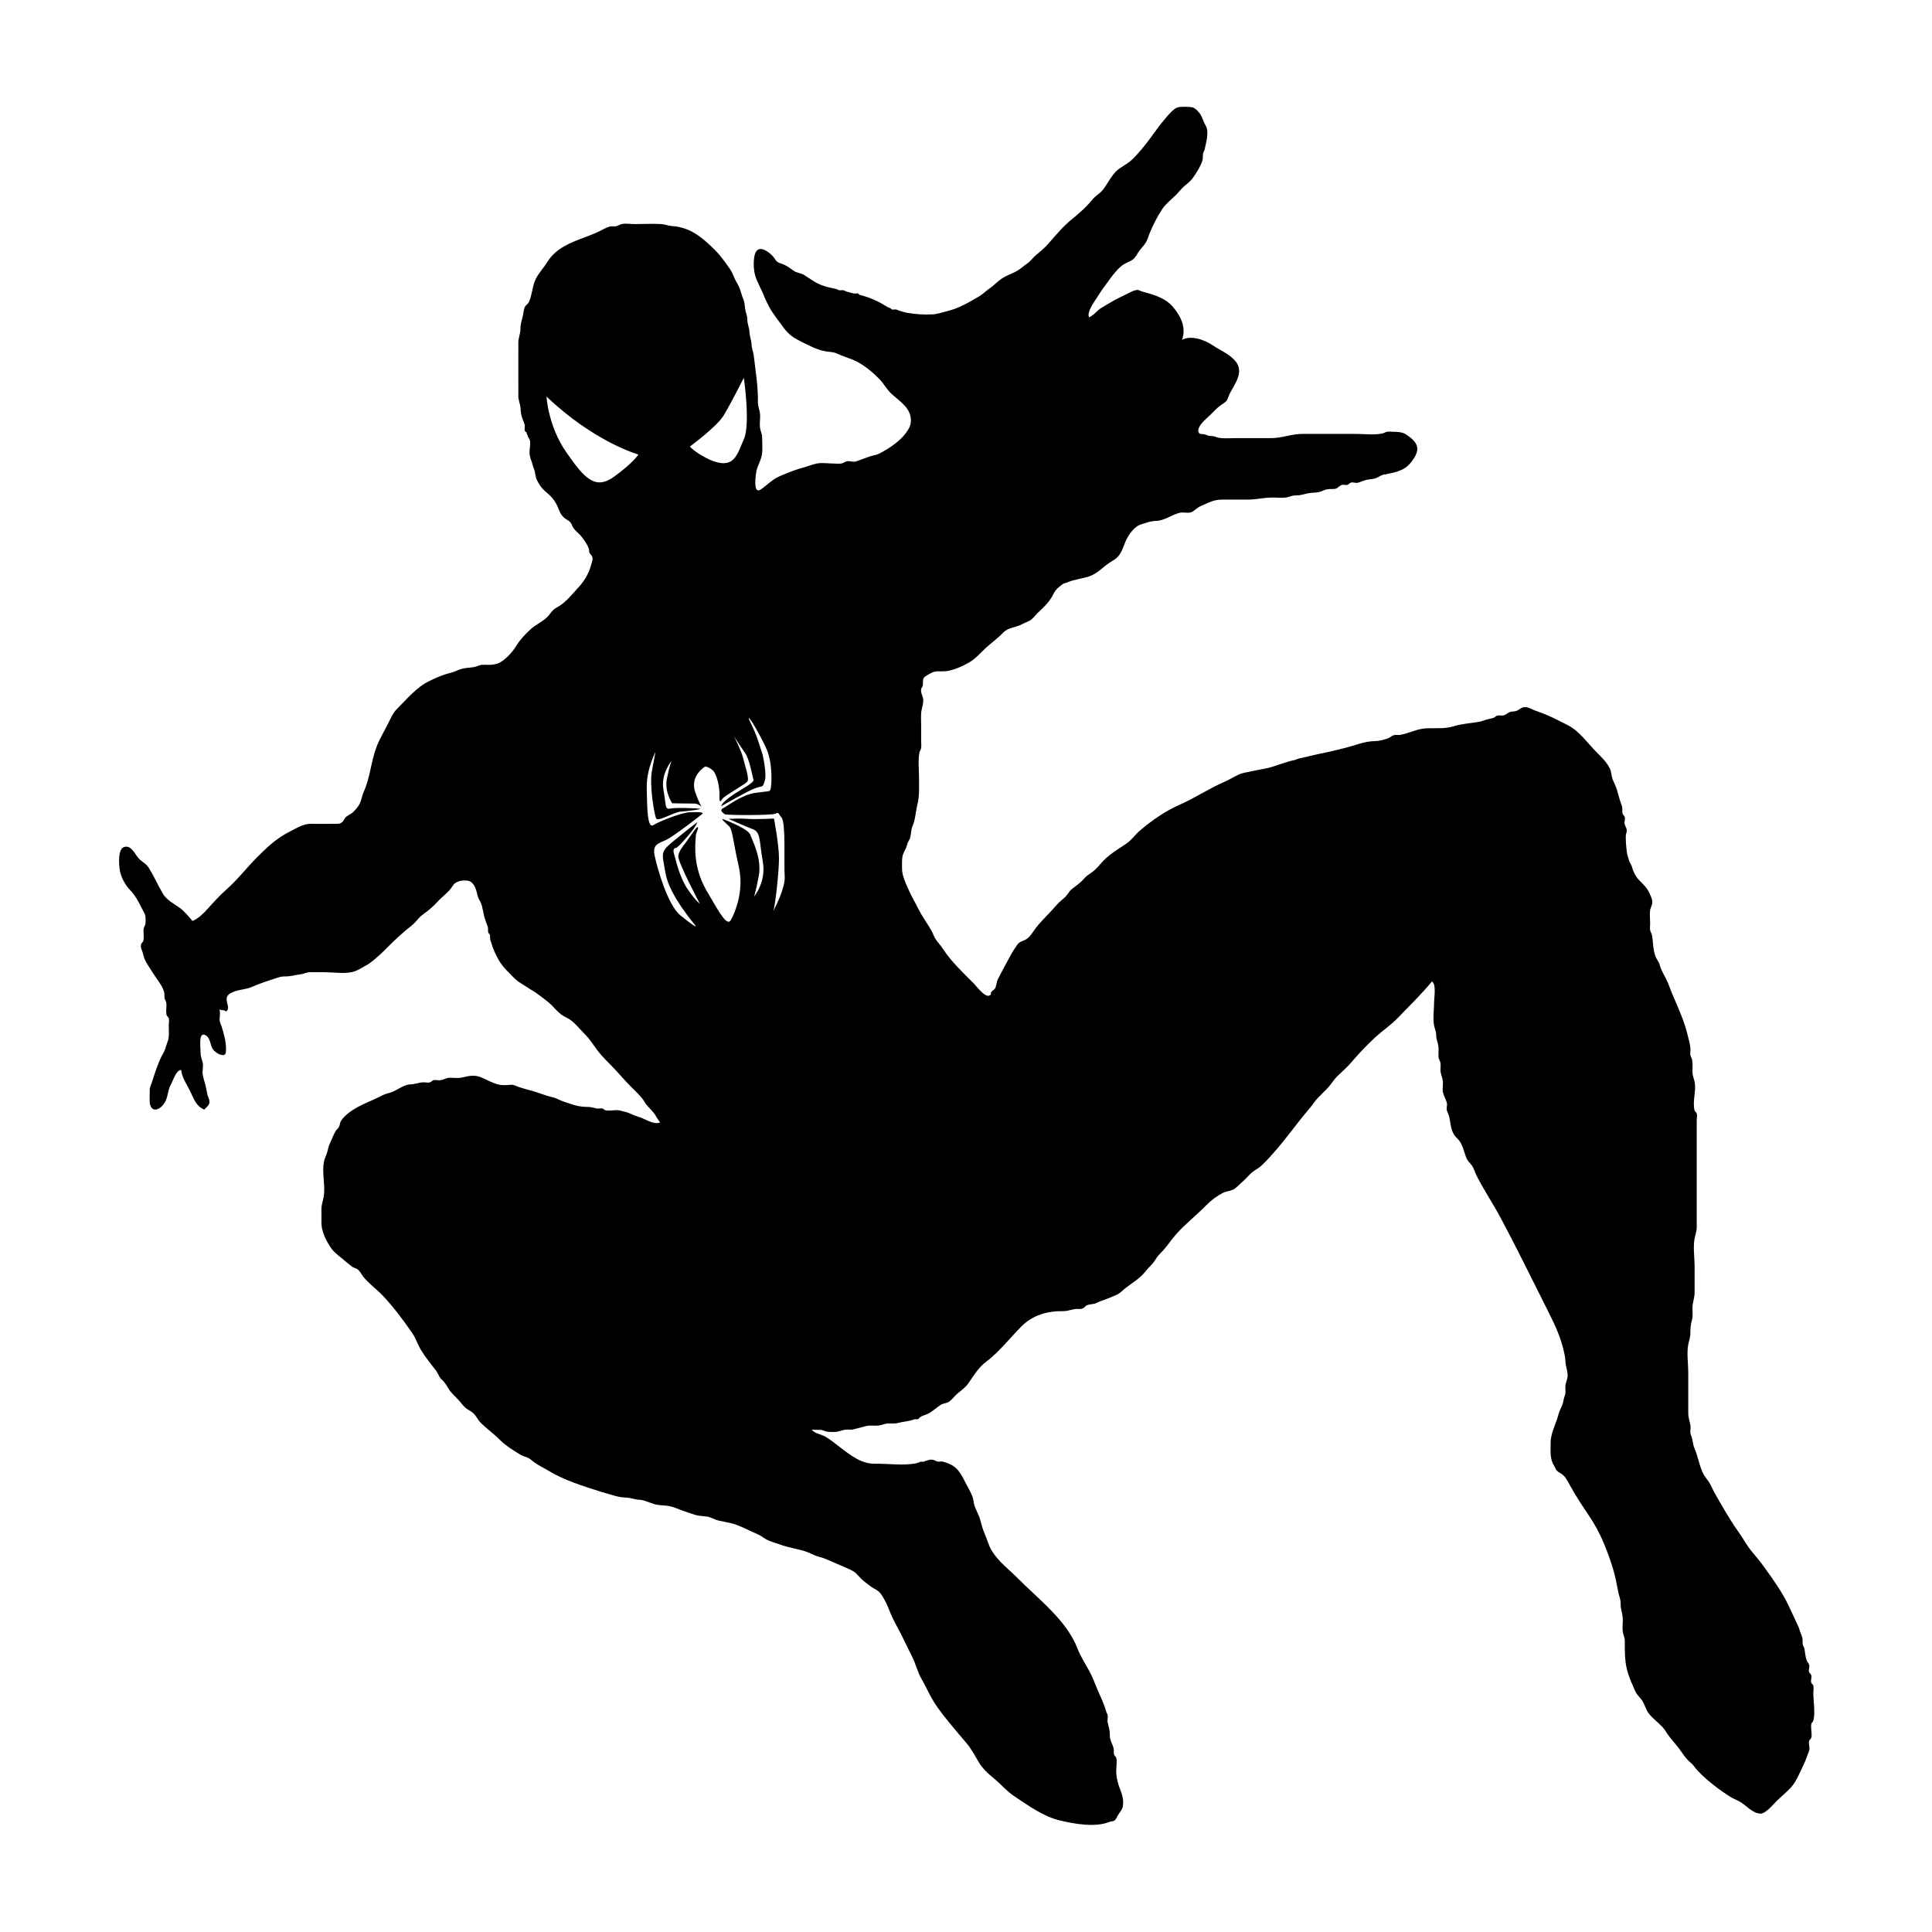 <?xml version="1.0" encoding="UTF-8"?>
<!-- Uploaded to: ICON Repo, www.svgrepo.com, Generator: ICON Repo Mixer Tools -->
<svg fill="#000000" width="800px" height="800px" version="1.1" viewBox="144 144 512 512" xmlns="http://www.w3.org/2000/svg">
 <path d="m624.58 599.89c0.523-2.148-0.047-5.106-0.027-7.328 0-0.504 0.133-1.242 0.027-1.723-0.117-0.504-0.5-0.547-0.617-1.066-0.117-0.539 0.191-1.188 0.059-1.73-0.117-0.512-0.5-0.562-0.629-1.062-0.117-0.562 0.188-1.203 0.07-1.746-0.109-0.449-0.434-0.66-0.613-1.086-0.441-1.004-0.441-2.144-0.668-3.246-0.078-0.383-0.379-0.688-0.457-1.242-0.059-0.617 0.043-1.082-0.109-1.699-0.113-0.484-0.402-1.066-0.574-1.57-0.055-0.133-0.348-1.152-0.414-1.258-0.91-1.855-1.762-3.848-2.68-5.734-1.684-3.5-4.047-6.832-6.316-9.961-1-1.398-2.078-2.734-3.231-4.082-1.328-1.547-2.422-3.594-3.664-5.356-2.414-3.414-4.559-7.18-6.586-10.789-0.402-0.734-0.695-1.535-1.141-2.254-0.449-0.762-1.07-1.391-1.531-2.223-1.125-2.117-1.469-4.727-2.371-6.769-0.449-1.012-0.418-1.699-0.699-2.805-0.168-0.66-0.418-0.949-0.457-1.676-0.02-0.539 0.133-1.152 0.043-1.684-0.215-1.242-0.59-2.039-0.59-3.363 0.016-1.316 0-2.625 0-3.938v-6.742c0-2.293-0.426-5.051-0.027-7.297 0.23-1.242 0.609-2.039 0.594-3.367-0.02-1.301 0.113-2.172 0.441-3.371 0.289-1.098 0.047-2.238 0.113-3.371 0.062-1.383 0.586-2.473 0.566-3.926-0.02-2.25 0-4.492 0-6.75 0-2.293-0.43-5.043-0.035-7.285 0.215-1.25 0.613-2.047 0.594-3.379-0.02-1.117 0-2.238 0-3.367v-7.301-14.039c0-1.121-0.02-2.238 0-3.367 0-0.496 0.141-1.242 0.035-1.719-0.117-0.512-0.508-0.559-0.633-1.059-0.551-2.293 0.477-5.016 0.062-7.336-0.18-1.051-0.613-1.676-0.594-2.805 0.02-1.086 0.098-2.215-0.113-3.25-0.078-0.375-0.379-0.695-0.457-1.23-0.059-0.551 0.059-1.148 0.031-1.695-0.078-1.113-0.449-2.285-0.699-3.371-0.879-3.734-2.418-7.094-3.949-10.672-0.719-1.641-1.117-3.102-1.934-4.621-0.488-0.875-0.93-1.781-1.309-2.672-0.168-0.398-0.207-0.852-0.398-1.254-0.246-0.531-0.621-1.016-0.867-1.566-0.867-1.992-0.641-3.949-1.078-6.055-0.098-0.379-0.402-0.699-0.461-1.23-0.074-0.531 0.02-1.16 0.02-1.695 0-1.094-0.152-2.312-0.02-3.383 0.117-0.887 0.594-1.332 0.594-2.234 0.016-0.883-0.594-2.019-0.984-2.84-0.77-1.547-2.113-2.363-3.125-3.746-0.391-0.531-0.723-1.211-0.988-1.812-0.152-0.367-0.246-0.906-0.414-1.277-0.129-0.328-0.473-0.844-0.566-1.117-0.289-0.875-0.59-1.777-0.695-2.672-0.16-1.215-0.293-2.902-0.258-4.109 0.02-0.578 0.34-1.02 0.246-1.652-0.09-0.527-0.445-0.992-0.566-1.52-0.133-0.551 0.188-1.191 0.07-1.742-0.133-0.508-0.523-0.559-0.621-1.066-0.137-0.555 0.035-1.125-0.109-1.715-0.117-0.516-0.406-1.152-0.559-1.684-0.379-1.172-0.609-2.285-0.988-3.371-0.27-0.77-0.746-1.609-1.004-2.371-0.293-0.867-0.293-1.914-0.672-2.699-0.84-1.699-2.16-2.981-3.516-4.336-2.621-2.625-4.602-5.691-7.879-7.301-1.625-0.797-3.223-1.664-4.883-2.387-1.059-0.469-2.156-0.898-3.269-1.266-0.91-0.289-1.902-1.008-2.938-1.008-1.051-0.004-1.488 0.734-2.371 1.02-0.531 0.176-1 0.078-1.566 0.238-0.594 0.176-1.082 0.723-1.668 0.902-0.617 0.18-1.141-0.051-1.727 0.078-0.48 0.113-0.578 0.457-1.062 0.609-0.445 0.137-1.246 0.309-1.699 0.426-0.582 0.137-1.383 0.473-1.832 0.555-2.309 0.449-4.734 0.531-7.031 1.246-2.481 0.766-4.848 0.406-7.418 0.555-2.32 0.125-4.492 1.352-6.754 1.723-0.605 0.102-1.066-0.098-1.68 0.086-0.609 0.18-1.086 0.723-1.691 0.898-1.148 0.336-2.16 0.664-3.367 0.668-2.625 0.023-5.344 1.188-7.856 1.809-2.312 0.574-4.391 1.09-6.766 1.562-1.848 0.379-3.562 0.867-5.477 1.25-0.27 0.055-0.855 0.355-1.238 0.434-0.641 0.129-1.051 0.219-1.684 0.422-1.332 0.426-2.648 0.816-3.957 1.277-1.762 0.621-3.723 0.762-5.598 1.227-1.105 0.27-2.332 0.379-3.375 0.852-1.336 0.602-2.582 1.414-3.922 1.992-4.019 1.73-7.836 4.305-11.77 6.023-3.875 1.703-7.344 4.121-10.59 6.887-1.219 1.043-2.144 2.449-3.473 3.363-1.965 1.348-4.391 2.766-6.062 4.481-1.027 1.051-1.836 2.227-3.082 3.129-0.883 0.645-1.504 0.938-2.207 1.773-1.02 1.215-2.082 1.824-3.258 2.789-0.645 0.539-1.07 1.434-1.684 2.039-0.719 0.699-1.488 1.195-2.133 1.957-1.781 2.106-3.898 4.019-5.613 6.191-0.75 0.945-1.41 2.25-2.418 2.941-0.961 0.664-1.887 0.574-2.609 1.648-0.582 0.867-1.191 1.75-1.684 2.672-1.121 2.106-2.332 4.273-3.367 6.324-0.414 0.805-0.402 1.859-0.812 2.566-0.18 0.301-0.66 0.508-0.887 0.793-0.445 0.523 0.148 0.773-0.656 1.055-1.219 0.422-3.32-2.496-4.109-3.281-2.832-2.84-5.992-5.812-8.141-9.152-0.59-0.922-1.414-1.715-1.992-2.664-0.426-0.695-0.668-1.52-1.082-2.234-1.125-1.91-2.41-3.648-3.394-5.609-0.859-1.727-1.883-3.434-2.66-5.227-0.746-1.695-1.719-3.672-1.691-5.578 0.016-1.098-0.082-2.199 0.133-3.246 0.137-0.715 0.695-1.625 1.012-2.359 0.141-0.344 0.242-0.906 0.406-1.277 0.125-0.289 0.504-0.875 0.574-1.113 0.316-1.105 0.219-2.246 0.672-3.25 0.781-1.805 0.77-3.672 1.266-5.606 0.594-2.348 0.434-4.812 0.434-7.301 0-2.121-0.312-4.57 0.133-6.613 0.074-0.379 0.375-0.699 0.449-1.23 0.07-0.531-0.016-1.164-0.016-1.703-0.008-1.309 0-2.613 0-3.93 0-1.113-0.07-2.258-0.008-3.367 0.062-1.188 0.516-2.141 0.562-3.363 0.047-1.211-0.586-1.719-0.586-2.812 0-0.715 0.367-0.762 0.469-1.246 0.117-0.586-0.09-1.496 0.242-2.008 0.352-0.551 1.539-1.105 2.098-1.391 1.152-0.582 2.156-0.324 3.398-0.395 2.168-0.125 4.777-1.328 6.609-2.387 1.625-0.953 2.848-2.383 4.203-3.664 1.559-1.453 3.293-2.672 4.777-4.203 1.383-1.461 3.32-1.281 5.055-2.262 0.648-0.367 1.645-0.66 2.234-1.09 0.738-0.531 1.297-1.379 1.965-1.988 1.375-1.27 2.731-2.582 3.668-4.203 0.445-0.773 0.684-1.453 1.371-2.113 0.371-0.355 0.746-0.664 1.16-0.98 0.688-0.539 0.805-0.371 1.535-0.684 1.773-0.754 3.934-0.977 5.731-1.566 2.246-0.742 3.551-2.398 5.469-3.656 1.109-0.711 1.93-1.07 2.688-2.227 0.668-1.004 0.957-2.039 1.406-3.117 0.637-1.508 1.684-3.18 3.086-4.215 0.789-0.582 1.531-0.668 2.398-0.961 0.938-0.328 1.73-0.504 2.797-0.551 2.277-0.102 4.047-1.613 6.176-2.141 0.977-0.234 2.398 0.238 3.262-0.234 0.871-0.477 1.398-1.148 2.394-1.574 1.961-0.832 3.34-1.703 5.582-1.684 2.25 0.02 4.484 0 6.738 0 2.461 0 4.277-0.559 6.738-0.559 1.098 0 2.312 0.156 3.391 0.008 1.07-0.141 1.613-0.59 2.789-0.574 1.336 0.023 2.125-0.379 3.375-0.59 1.215-0.203 2.277-0.031 3.379-0.516 1.043-0.457 1.543-0.602 2.789-0.578 1.504 0.02 1.273-0.414 2.363-1.012 0.539-0.293 1.051 0.055 1.602-0.078 0.512-0.117 0.555-0.5 1.066-0.621 0.551-0.129 1.188 0.191 1.734 0.055 0.48-0.105 1.188-0.426 1.656-0.586 0.957-0.344 1.828-0.301 2.832-0.531 0.754-0.168 1.637-0.898 2.344-1.031 1.965-0.375 4.254-0.723 5.93-1.938 1.227-0.906 2.691-2.883 2.973-4.363 0.352-2.094-1.516-3.375-2.965-4.375-0.848-0.59-2.258-0.691-3.25-0.684-0.551 0.004-1.176-0.086-1.699-0.016-0.535 0.078-0.855 0.375-1.242 0.449-2.215 0.477-4.879 0.129-7.172 0.129-4.684 0-9.352 0.016-14.043 0-2.941-0.016-5.422 1.141-8.422 1.117-3.18-0.016-6.367 0-9.539 0-1.434 0-2.992 0.176-4.375-0.117-0.609-0.129-0.961-0.457-1.812-0.434-0.859 0.023-1.168-0.289-1.801-0.441-0.742-0.18-1.324 0.137-1.621-0.645-0.25-0.68 0.367-1.68 0.766-2.176 0.715-0.898 1.699-1.68 2.523-2.496 0.773-0.77 1.512-1.559 2.359-2.234 0.629-0.488 1.457-0.844 1.883-1.52 0.34-0.555 0.523-1.301 0.805-1.84 1.242-2.418 3.656-5.438 1.691-8.184-1.488-2.082-4.144-3.082-6.191-4.469-1.98-1.363-5.719-2.863-8.207-1.48 1.168-3.191-0.273-6.266-2.418-8.758-2.102-2.461-5.344-3.293-8.176-4.07-0.781-0.211-0.797-0.578-1.816-0.312-0.789 0.207-1.551 0.641-2.25 1-1.113 0.562-2.277 1.07-3.367 1.691-1.164 0.656-2.394 1.414-3.527 2.082-0.789 0.473-2.266 2.262-3.113 2.348-0.566-1.508 1.523-4.191 2.289-5.438 0.988-1.609 2.172-3.156 3.231-4.617 0.945-1.301 2.148-2.832 3.504-3.812 0.727-0.531 1.777-0.793 2.57-1.383 0.906-0.699 1.246-1.691 1.938-2.566 0.602-0.773 1.215-1.324 1.699-2.227 0.422-0.816 0.613-1.598 0.934-2.387 0.922-2.152 1.93-4.188 3.25-6.191 0.965-1.434 2.418-2.551 3.656-3.766 0.746-0.746 1.344-1.566 2.125-2.273 0.668-0.609 1.523-1.168 2.098-1.91 0.992-1.301 2.422-3.547 2.809-5.066 0.148-0.574 0.055-1.008 0.113-1.574 0.07-0.551 0.375-0.859 0.453-1.23 0.25-1.211 0.629-2.582 0.699-3.812 0.078-1.141-0.02-1.883-0.582-2.809-0.477-0.801-0.75-1.957-1.246-2.699-0.445-0.664-1.375-1.668-2.098-1.84-0.832-0.188-3.188-0.223-3.973 0.016-1.125 0.348-2.707 2.328-3.488 3.246-1.375 1.617-2.629 3.453-3.914 5.172-1.332 1.789-2.766 3.559-4.348 5.144-1.062 1.078-2.285 1.734-3.516 2.555-1.426 0.945-2.223 2.312-3.141 3.711-0.559 0.859-1.07 1.781-1.812 2.512-0.668 0.672-1.539 1.141-2.152 1.887-1.703 2.094-3.547 3.715-5.625 5.414-2.383 1.938-4.231 4.191-6.234 6.488-0.934 1.059-2.289 2.199-3.352 3.086-0.77 0.656-1.352 1.543-2.184 2.113-1.172 0.805-2.102 1.734-3.426 2.356-1.145 0.531-2.328 0.973-3.406 1.695-1.152 0.766-2.144 1.887-3.297 2.664-0.859 0.582-1.676 1.434-2.652 2.012-2.758 1.625-5.379 3.191-8.496 3.938-1.184 0.293-2.594 0.781-3.824 0.852-2.34 0.129-4.664-0.055-6.805-0.414-0.562-0.098-1.141-0.336-1.703-0.449-0.516-0.105-0.77-0.34-1.246-0.449-0.293 0.016-0.59 0.027-0.898 0.047-0.219-0.031-0.379-0.148-0.488-0.344-0.695-0.223-1.109-0.473-1.699-0.852-2.012-1.277-4.434-2.188-6.629-2.754-0.098-0.207-0.258-0.324-0.488-0.352-0.289 0.016-0.578 0.031-0.867 0.047-0.578-0.098-1.141-0.336-1.719-0.449-0.516-0.105-0.762-0.336-1.242-0.449-0.297 0.008-0.586 0.02-0.883 0.031-0.402-0.043-0.645-0.285-0.934-0.344-1.992-0.406-4.199-0.887-5.977-2.098-0.773-0.531-1.574-0.961-2.312-1.496-0.957-0.691-2.102-0.59-2.996-1.27-0.773-0.578-1.461-1.059-2.328-1.496-1.016-0.516-1.809-0.391-2.461-1.391-0.613-0.965-1.328-1.668-2.356-2.301-3.035-1.84-3.398 1.324-3.398 3.531 0.016 2.344 0.562 3.762 1.547 5.754 0.906 1.805 1.543 3.688 2.523 5.492 0.98 1.797 2.18 3.203 3.383 4.91 1.465 2.09 2.559 3.027 4.894 4.199 2.062 1.035 4.445 2.328 6.742 2.699 1.004 0.16 1.914 0.129 2.82 0.516 1.051 0.445 2.094 0.898 3.234 1.277 3.156 1.031 5.82 3.188 8.129 5.523 1.172 1.191 1.914 2.688 3.164 3.871 1.277 1.176 2.727 2.203 3.859 3.527 1.293 1.52 1.832 3.781 0.855 5.621-1.598 2.996-4.93 5.227-7.863 6.746-0.609 0.312-1.004 0.355-1.719 0.535-0.855 0.207-2.039 0.684-2.941 0.992-0.461 0.168-1.164 0.477-1.648 0.59-0.723 0.18-1.59-0.234-2.305-0.059-0.684 0.168-0.867 0.5-1.645 0.609-0.531 0.07-1.152-0.016-1.695-0.016-1.41-0.008-3.117-0.273-4.496-0.031-1.176 0.207-2.473 0.766-3.496 1.027-2.129 0.555-4.231 1.406-6.191 2.234-1.141 0.484-1.816 0.934-2.777 1.68-0.781 0.609-1.727 1.434-2.551 1.98-2.144 1.414-1.277-4.281-1.051-5.172 0.289-1.145 0.906-2.184 1.219-3.324 0.484-1.734 0.215-3.367 0.242-5.133 0.02-1.188-0.43-1.719-0.578-2.797-0.137-1.094 0.09-2.273 0.027-3.383-0.059-1.211-0.594-2.117-0.578-3.371 0.059-4.137-0.621-8.258-1.109-12.371-0.125-1.066-0.508-1.637-0.562-2.793-0.047-1.188-0.5-2.144-0.562-3.371-0.047-1.199-0.566-2.121-0.574-3.367-0.004-1.176-0.434-1.719-0.574-2.793-0.16-1.223-0.098-1.734-0.574-2.805-0.355-0.844-0.555-1.887-0.953-2.832-0.43-1.02-1.02-1.789-1.414-2.789-0.457-1.145-0.824-1.828-1.551-2.82-1.082-1.516-2.195-3.051-3.508-4.359-2.25-2.231-4.875-4.629-7.856-5.629-0.945-0.32-2.238-0.664-3.242-0.699-1.219-0.055-2.176-0.504-3.371-0.562-2.227-0.117-4.508 0.016-6.738 0.016-1.059 0-2.344-0.211-3.371-0.031-0.621 0.105-1.062 0.516-1.691 0.613-0.594 0.102-1.062-0.09-1.684 0.086-1.094 0.328-2.344 1.117-3.394 1.574-0.91 0.398-1.809 0.762-2.785 1.125-3.894 1.453-7.949 2.91-10.242 6.617-1.09 1.75-2.625 3.246-3.371 5.16-0.684 1.727-0.797 3.914-1.566 5.531-0.262 0.551-0.641 0.633-0.945 1.09-0.414 0.621-0.457 1.574-0.602 2.305-0.262 1.332-0.711 2.293-0.688 3.672 0.023 1.281-0.578 2.422-0.562 3.707 0.023 1.117 0 2.246 0 3.356v7.301c0 1.125 0.023 2.25 0 3.375-0.016 1.254 0.527 2.16 0.582 3.367 0.047 1.043 0.188 1.875 0.531 2.793 0.191 0.547 0.508 1.121 0.602 1.695-0.016 0.391-0.035 0.773-0.059 1.16 0.047 0.301 0.195 0.527 0.473 0.66-0.016-0.016 0.414 1.184 0.504 1.332 0.25 0.43 0.426 0.5 0.484 1.109 0.133 1.242-0.309 2.481-0.086 3.719 0.152 0.859 0.578 1.707 0.777 2.551 0.141 0.613 0.418 1.137 0.547 1.68 0.219 0.988 0.176 1.625 0.723 2.586 0.258 0.469 0.531 0.957 0.832 1.371 0.609 0.852 1.598 1.637 2.359 2.328 0.852 0.781 1.691 1.957 2.113 2.981 0.457 1.098 0.734 2.074 1.707 2.973 0.512 0.477 1.277 0.746 1.719 1.27 0.336 0.395 0.457 0.945 0.727 1.383 0.574 0.953 1.598 1.559 2.254 2.445 0.656 0.883 1.59 2.133 1.902 3.184 0.109 0.375 0.027 0.723 0.184 1.09 0.129 0.32 0.539 0.539 0.688 0.934 0.289 0.852-0.062 1.359-0.25 2.141-0.574 2.266-1.742 4.266-3.383 6.047-1.785 1.934-3.363 4.062-5.734 5.316-1.297 0.688-1.586 1.598-2.566 2.566-1.344 1.316-2.977 1.93-4.348 3.195-1.43 1.328-2.793 2.738-3.824 4.398-1.09 1.73-2.68 3.539-4.488 4.508-0.727 0.379-1.938 0.559-2.82 0.551-0.559-0.016-1.137-0.047-1.68-0.016-0.867 0.047-1.41 0.473-2.254 0.609-1.125 0.184-2.293 0.176-3.398 0.508-0.922 0.285-1.773 0.773-2.777 1.02-2.035 0.484-3.875 1.285-5.758 2.227-3.398 1.691-5.727 4.648-8.426 7.301-1.152 1.141-1.816 2.789-2.531 4.211-0.906 1.828-2.07 3.719-2.797 5.598-1.625 4.152-1.73 8.301-3.512 12.207-0.457 0.988-0.551 2.07-0.977 2.957-0.426 0.906-1.004 1.566-1.695 2.266-0.664 0.656-1.281 0.848-1.984 1.375-0.43 0.344-0.531 0.953-0.945 1.32-0.766 0.691-1.324 0.523-2.266 0.535-2.051 0.023-4.117 0.031-6.176 0-1.969-0.027-3.816 1.203-5.621 2.106-3.348 1.672-5.926 4.09-8.566 6.738-2.809 2.809-5.133 5.91-8.145 8.566-1.797 1.582-3.434 3.406-5.051 5.207-1.152 1.285-2.434 2.5-3.938 3.137-0.957-1.121-2.156-2.578-3.344-3.449-1.52-1.094-3.539-2.113-4.508-3.797-0.859-1.477-1.625-2.941-2.387-4.469-0.402-0.793-0.828-1.469-1.27-2.231-0.672-1.176-1.551-1.496-2.523-2.398-1.195-1.117-2.07-3.887-4.098-3.258-1.715 0.523-1.379 4.719-1.125 6.195 0.324 1.887 1.426 3.859 2.703 5.203 1.371 1.434 2.234 3.055 3.086 4.773 0.422 0.867 0.867 1.391 1.004 2.371 0.055 0.473 0.059 1.242 0 1.715-0.074 0.539-0.379 0.859-0.457 1.242-0.223 1.051 0.152 2.246-0.09 3.269-0.125 0.508-0.496 0.562-0.621 1.062-0.23 0.902 0.273 1.492 0.469 2.273 0.297 1.227 0.449 1.727 1.113 2.832 0.461 0.773 0.934 1.434 1.406 2.211 0.973 1.629 2.574 3.422 3.098 5.203 0.176 0.574 0.035 0.988 0.113 1.566 0.07 0.555 0.367 0.848 0.457 1.23 0.219 1.055-0.16 2.254 0.09 3.281 0.125 0.504 0.496 0.551 0.621 1.059 0.109 0.48-0.027 1.227-0.027 1.719-0.016 1.266 0.125 2.586-0.117 3.805-0.023 0.078-0.398 1.125-0.43 1.242-0.195 0.559-0.336 1.176-0.578 1.723-0.336 0.746-0.789 1.434-1.125 2.195-0.91 2.082-1.574 4.106-2.234 6.223-0.273 0.91-0.586 1.125-0.562 2.215 0.004 0.938-0.062 1.883-0.023 2.809 0.148 2.969 2.394 2.602 3.828 0.578 1.09-1.531 0.887-3.512 1.809-5.066 0.59-1.012 1.293-3.707 2.691-3.879 0.238 1.984 1.457 3.781 2.356 5.559 1.082 2.129 1.523 4.019 3.789 4.973 0.441-0.535 1.09-0.906 1.297-1.57 0.301-0.961-0.32-1.707-0.457-2.398-0.195-0.926-0.344-1.773-0.574-2.68-0.25-1.004-0.574-1.832-0.691-2.793-0.117-0.91 0.195-1.922 0.047-2.82-0.195-1.059-0.609-1.68-0.59-2.805 0.016-1.297-0.668-5.652 1.27-4.664 1.348 0.68 1.277 2.672 1.941 3.684 0.375 0.562 1.199 1.195 1.824 1.418 1.641 0.586 1.703-0.215 1.703-1.566-0.031-1.91-0.551-3.82-1.113-5.644-0.27-0.902-0.59-1.121-0.578-2.223 0.02-0.691 0.23-1.859-0.098-2.555-0.082-0.082-0.16-0.184-0.219-0.324 0.062 0.141 0.137 0.246 0.219 0.324 0.508 0.48 1.316 0.055 1.785 0.633 1.656-1.055-1.219-3.426 1.125-4.812 1.762-1.051 3.824-0.906 5.625-1.672 2.023-0.859 4.094-1.598 6.191-2.246 1.051-0.328 1.52-0.609 2.785-0.578 1.363 0.023 2.602-0.391 3.938-0.547 1.09-0.133 1.613-0.59 2.797-0.578 1.125 0.02 2.246 0 3.363 0 2.312 0 5.051 0.418 7.301 0.031 0.934-0.16 2.039-0.668 2.812-1.152 0.656-0.402 1.516-0.797 2.121-1.242 1.672-1.227 3.215-2.684 4.754-4.238 1.98-2 4.012-3.898 6.238-5.633 0.699-0.562 1.27-1.16 1.855-1.859 0.852-1.012 1.863-1.586 2.875-2.406 1.02-0.828 1.934-1.816 2.844-2.754 0.988-0.988 2.141-1.832 2.981-2.949 0.613-0.816 0.719-1.27 1.719-1.734 0.762-0.355 1.719-0.43 2.648-0.32 1.613 0.195 2.227 1.973 2.555 3.418 0.195 0.844 0.395 1.379 0.84 2.121 0.457 0.77 0.531 1.672 0.762 2.551 0.215 0.832 0.195 1.352 0.535 2.121 0.059 0.129 0.262 0.797 0.301 0.953 0.117 0.379 0.352 0.812 0.441 1.176 0.098 0.449-0.031 0.883 0.07 1.301 0.086 0.383 0.379 0.418 0.477 0.805 0.082 0.375 0 0.824 0.07 1.203 0.059 0.301 0.328 0.879 0.426 1.273 0.293 1.188 1.082 2.75 1.719 3.934 0.746 1.398 1.852 2.582 2.973 3.715 0.922 0.93 1.754 1.887 2.883 2.547 0.59 0.352 1.098 0.715 1.676 1.062 0.348 0.215 0.656 0.414 0.988 0.641 0.32 0.23 0.762 0.402 1.055 0.621 1.254 0.922 2.523 1.809 3.715 2.805 1.211 1.012 2.168 2.328 3.418 3.262 0.82 0.617 1.832 0.93 2.648 1.582 1.305 1.039 2.418 2.453 3.606 3.641 1.293 1.273 2.203 2.793 3.297 4.25 1.449 1.895 3.195 3.477 4.797 5.199 1.41 1.539 2.781 3.125 4.266 4.602 1.145 1.148 2.578 2.406 3.398 3.816 0.609 1.043 1.488 1.785 2.309 2.75 0.355 0.418 0.621 0.805 0.855 1.277 0.211 0.426 0.879 1.117 0.922 1.512-1.59 0.453-3.234-0.559-4.668-1.191-0.699-0.309-1.352-0.441-2.102-0.742-0.906-0.371-1.586-0.77-2.555-0.961-0.781-0.152-1.246-0.434-2.113-0.426-0.887 0.016-2.144 0.234-3.004 0.023-0.379-0.09-0.418-0.367-0.805-0.469-0.395-0.098-0.898 0.086-1.309 0.023-0.922-0.109-1.492-0.434-2.543-0.426-1.758 0.008-3.133-0.289-4.664-0.844-0.773-0.289-1.551-0.469-2.246-0.762-0.805-0.344-1.574-0.762-2.449-0.957-1.855-0.445-3.566-1.184-5.418-1.699-1.105-0.301-2.234-0.617-3.316-0.949-0.852-0.27-1.398-0.715-2.312-0.656-1.062 0.07-2.039 0.207-3.133-0.043-1.68-0.371-3.074-1.227-4.629-1.895-1.68-0.715-3.176-0.488-4.906-0.047-1.199 0.316-2.188 0.125-3.418 0.113-1.012-0.008-1.68 0.559-2.637 0.672-0.539 0.078-1.188-0.164-1.727-0.035-0.508 0.125-0.555 0.488-1.062 0.613s-1.195-0.07-1.715-0.035c-1.195 0.051-2.144 0.508-3.367 0.551-1.25 0.051-2.289 0.691-3.383 1.277-1.062 0.578-1.512 0.832-2.68 1.113-0.695 0.164-1.645 0.633-2.363 1.008-1.812 0.922-3.797 1.621-5.648 2.656-1.523 0.859-3.316 2.094-4.332 3.617-0.297 0.449-0.27 1.121-0.535 1.609-0.223 0.422-0.609 0.668-0.852 1.062-0.59 0.922-0.957 2.055-1.41 2.973-0.445 0.91-0.578 1.594-0.824 2.551-0.184 0.707-0.727 1.797-0.867 2.496-0.664 3.18 0.422 6.297-0.098 9.43-0.207 1.23-0.602 2.039-0.602 3.367 0.02 1.117 0.023 2.246 0.004 3.367-0.027 2.379 1.137 4.672 2.387 6.613 1.031 1.594 2.926 2.766 4.344 4.059 0.496 0.371 0.98 0.766 1.453 1.164 0.25 0.152 1.188 0.477 1.383 0.633 0.688 0.531 1.098 1.453 1.645 2.121 1.492 1.812 3.484 3.211 5.09 4.91 2.863 3.055 5.301 6.336 7.691 9.762 1.027 1.477 1.543 3.203 2.473 4.742 1.137 1.883 2.578 3.555 3.898 5.316 0.418 0.562 0.594 1.086 0.949 1.691 0.348 0.605 0.75 0.773 1.152 1.27 0.539 0.668 0.879 1.332 1.371 2.062 0.773 1.152 1.664 1.852 2.574 2.848 0.609 0.668 1.168 1.531 1.91 2.102 0.781 0.602 1.609 0.875 2.266 1.664 0.629 0.746 0.992 1.582 1.691 2.258 1.621 1.59 3.469 2.887 5.051 4.492 1.566 1.574 3.617 2.785 5.473 3.945 0.562 0.348 1.113 0.445 1.691 0.668 0.805 0.32 0.988 0.633 1.691 1.152 1.246 0.938 2.613 1.559 3.93 2.348 4.25 2.609 9.273 4.098 14.039 5.637 1.008 0.324 2.023 0.551 2.938 0.848 1.348 0.441 2.426 0.617 3.816 0.684 1.188 0.062 2.141 0.508 3.352 0.562 1.371 0.062 2.633 0.766 3.938 1.152 1.266 0.371 2.664 0.289 3.945 0.512 1.078 0.191 2.328 0.766 3.363 1.148 1.109 0.418 2.258 0.746 3.375 1.141 1.141 0.402 2.113 0.309 3.356 0.512 1 0.164 2.074 0.824 2.938 1.031 1.078 0.262 2.176 0.422 3.242 0.672 2.481 0.582 4.816 1.996 7.176 2.957 0.805 0.328 1.551 0.961 2.359 1.41 1.082 0.59 2.246 0.82 3.383 1.258 2.277 0.867 4.375 1.098 6.738 1.828 0.953 0.285 1.77 0.727 2.672 1.113 0.918 0.395 1.992 0.551 2.981 0.988 2.019 0.91 4.09 1.719 6.16 2.684 0.945 0.445 1.324 0.609 2.082 1.383 0.547 0.559 1.082 1.191 1.68 1.691 0.68 0.574 1.516 1.219 2.246 1.703 0.793 0.523 1.625 0.797 2.258 1.625 1.125 1.504 1.863 3.238 2.531 4.938 0.859 2.195 2.023 4.059 3.086 6.191 0.957 1.93 1.855 3.832 2.82 5.746 0.98 1.934 1.391 4.055 2.496 5.902 1.121 1.895 1.918 3.859 3.109 5.797 1.43 2.336 3.328 4.609 5.066 6.734 1.184 1.449 2.41 2.875 3.633 4.305 1.391 1.625 2.266 3.394 3.363 5.203 0.922 1.551 2.387 2.941 3.773 4.062 1.988 1.613 3.551 3.531 5.652 4.922 3.68 2.449 7.59 5.281 11.789 6.316 3.883 0.957 9.637 2.019 13.465 0.406 0.555-0.223 0.742 0.031 1.277-0.375 0.441-0.32 0.574-0.855 0.824-1.293 0.422-0.688 1.125-1.434 1.297-2.203 0.535-2.363-0.574-4.219-1.164-6.18-0.316-1.062-0.555-2.266-0.535-3.406 0.004-1.004 0.258-2.434 0.023-3.383-0.117-0.523-0.512-0.562-0.629-1.066-0.105-0.535 0.051-1.051-0.098-1.598-0.309-1.203-1.016-2.051-0.988-3.484 0.027-1.352-0.328-2.129-0.594-3.375-0.109-0.531 0.109-1.152 0.035-1.703-0.062-0.605-0.328-0.773-0.445-1.23-0.512-1.965-1.449-3.742-2.227-5.613-0.746-1.797-1.332-3.406-2.231-5.051-1.062-1.949-2.316-3.867-3.102-5.926-2.848-7.43-10.203-12.961-15.727-18.527-2.398-2.418-5.246-4.516-7.027-7.461-0.797-1.316-1.098-2.684-1.691-4.059-0.629-1.441-1.004-2.711-1.383-4.227-0.309-1.219-1.309-2.754-1.59-4.019-0.207-0.953-0.141-1.359-0.531-2.246-0.355-0.805-0.691-1.535-1.121-2.281-1.461-2.555-2.102-4.961-5.035-6.191-0.367-0.156-1.285-0.484-1.684-0.578-0.383 0.008-0.781 0.023-1.16 0.047-0.566-0.074-0.844-0.363-1.23-0.457-1.062-0.234-1.434 0.148-2.254 0.316-0.301 0.18-0.641 0.223-0.992 0.125-0.113 0.043-1.164 0.418-1.246 0.43-3.453 0.715-7.566 0.074-11.109 0.133-3.539 0.047-6.547-2.359-9.141-4.356-1.246-0.957-2.555-2.023-3.91-2.824-1.016-0.59-2.887-0.84-3.594-1.832 0.68 0.043 1.363 0.043 2.043 0.027 0.84-0.004 1.203 0.301 1.812 0.445 0.711 0.152 1.363 0.113 2.121 0.117 1.121 0.008 1.754-0.418 2.809-0.59 0.766-0.129 1.477 0.102 2.25-0.098 0.746-0.203 1.48-0.375 2.234-0.562 0.875-0.215 1.309-0.449 2.254-0.434 0.934 0.008 1.91 0.102 2.812-0.129 0.867-0.23 1.297-0.461 2.246-0.434 0.77 0.016 1.504 0.062 2.246-0.125 1.551-0.418 3.055-0.418 4.484-1.016 0.355 0.086 0.688 0.055 1.016-0.102 0.176-0.246 0.383-0.449 0.645-0.594 0.773-0.391 1.566-0.535 2.281-0.973 1.035-0.656 1.918-1.438 2.922-2.129 0.59-0.395 1.492-0.375 2.141-0.793 0.887-0.578 1.453-1.492 2.258-2.168 1.051-0.859 2.152-1.625 2.938-2.766 1.371-1.992 2.731-4.242 4.703-5.691 1.988-1.488 3.566-3.156 5.277-4.988 1.359-1.453 2.644-2.926 4.059-4.359 3.047-3.059 6.926-4.121 11.102-4.062 1.254 0.02 2.172-0.477 3.363-0.574 0.609-0.055 1.082 0.098 1.699-0.102 0.488-0.168 0.84-0.762 1.238-0.902 0.992-0.352 1.742-0.176 2.676-0.668 0.953-0.488 1.941-0.723 2.836-1.109 0.805-0.344 1.59-0.633 2.359-0.984 0.949-0.441 1.441-1.094 2.227-1.699 1.969-1.535 3.93-2.598 5.492-4.621 0.781-1 1.754-1.758 2.414-2.816 0.512-0.84 0.965-1.406 1.668-2.106 1.457-1.453 2.41-3.055 3.797-4.637 2.582-2.945 5.559-5.199 8.277-7.996 1.176-1.203 2.769-2.367 4.215-3.102 0.879-0.441 1.664-0.461 2.555-0.801 0.898-0.367 1.723-1.352 2.465-1.996 0.855-0.715 1.492-1.449 2.266-2.234 0.766-0.762 1.477-1.086 2.289-1.672 1.316-0.973 2.769-2.684 3.902-3.945 3.391-3.777 6.297-8.039 9.555-11.793 0.805-0.938 1.352-1.934 2.25-2.82 0.746-0.742 1.492-1.508 2.234-2.254 1.051-1.027 1.781-2.371 2.797-3.379 1.344-1.32 2.731-2.477 3.953-3.945 1.852-2.188 3.934-4.344 6.027-6.297 1.91-1.781 4.219-3.309 6.019-5.176 3.106-3.195 6.293-6.324 9.137-9.746 1.188 0.844 0.566 4.055 0.566 5.383 0 1.941-0.363 4.273-0.035 6.18 0.195 1.055 0.59 1.684 0.59 2.809 0.02 1.172 0.445 1.719 0.578 2.793 0.148 1.09-0.109 2.188 0.109 3.258 0.098 0.383 0.379 0.691 0.457 1.238 0.059 0.523 0 1.172-0.016 1.695-0.008 1.137 0.418 1.758 0.59 2.812 0.207 1.109-0.176 2.238 0.098 3.367 0.246 0.938 0.859 1.84 1.035 2.809 0.09 0.551-0.152 1.137-0.062 1.684 0.113 0.609 0.461 1.078 0.613 1.68 0.531 2.223 0.414 4.246 2.098 5.812 1.508 1.402 1.777 3.469 2.504 5.289 0.34 0.801 0.91 1.254 1.434 1.938 0.523 0.715 0.844 1.891 1.25 2.691 1.887 3.769 4.305 7.332 6.324 11.102 4.152 7.734 8.066 15.766 12.062 23.715 1.852 3.691 3.637 7.144 4.625 11.234 0.301 1.246 0.5 2.051 0.559 3.367 0.062 1.199 0.512 2.141 0.566 3.367 0.043 1.191-0.43 1.719-0.566 2.805-0.078 0.512 0 1.16 0 1.691 0.02 0.832-0.301 1.203-0.422 1.812-0.246 1.188-0.324 1.617-0.844 2.652-0.484 0.961-0.648 1.91-0.973 2.836-0.637 1.867-1.719 4.164-1.695 6.18 0.031 2.406-0.293 4.297 1.008 6.32 0.32 0.484 0.23 0.664 0.645 1.125 0.426 0.473 1.148 0.707 1.613 1.141 0.805 0.719 1.297 1.746 1.797 2.644 0.879 1.57 1.691 2.981 2.684 4.512 1.215 1.883 2.504 3.715 3.648 5.586 2.211 3.668 3.734 7.668 5.043 11.816 0.699 2.215 1.098 4.477 1.547 6.746 0.223 1.031 0.586 1.645 0.566 2.793-0.031 1.461 0.48 2.555 0.574 3.934 0.055 1.094-0.156 2.281-0.023 3.371 0.137 1.078 0.59 1.621 0.559 2.797-0.027 2.527-0.02 4.914 0.551 7.305 0.5 2.039 1.305 3.695 2.117 5.613 0.441 1.031 1.043 1.535 1.703 2.359 0.859 1.09 1.109 2.598 1.965 3.711 1.012 1.324 2.488 2.387 3.644 3.617 0.742 0.793 1.16 1.723 1.828 2.547 1.07 1.336 2.234 2.644 3.25 4.113 0.668 0.98 1.441 2.023 2.379 2.785 0.883 0.699 1.059 1.266 1.797 2.047 1.625 1.746 3.535 3.352 5.469 4.781 0.949 0.699 1.879 1.336 2.852 1.973 0.902 0.613 1.699 0.918 2.656 1.387 1.785 0.883 3.574 3.293 5.746 3.309 1.414 0.016 3.43-2.496 4.363-3.426 1.539-1.508 3.699-3.106 4.773-4.93 0.875-1.43 1.48-2.965 2.227-4.469 0.426-0.855 0.668-1.535 0.973-2.379 0.195-0.559 0.48-1.121 0.613-1.699 0.141-0.719-0.238-1.57-0.07-2.281 0.125-0.504 0.504-0.551 0.629-1.066 0.105-0.473-0.02-1.215-0.035-1.703 0-0.5-0.137-1.246-0.023-1.715 0.078-0.492 0.461-0.551 0.578-1.062zm-317.8-329.59c-5.066 3.672-7.91 0.469-12.723-6.469-4.812-6.926-5.227-14.742-5.227-14.742 12.773 12.16 24.363 15.363 24.363 15.363-0.004 0-1.355 2.176-6.414 5.848zm28.957-16.137c1.809-2.953 5.383-10.031 5.383-10.031s1.812 12.309 0 16.285c-1.809 3.984-2.434 8.332-9.203 5.336 0 0-3.723-1.762-5.07-3.426 0 0 7.082-5.223 8.891-8.164zm13.168 131.36c-0.004 0.027-0.016 0.078-0.031 0.098-0.074 0.121-0.047 0.066 0.031-0.098 0.516-1.211 1.535-10.48 1.535-14.027 0-3.637-1.324-10.57-1.324-10.57s-5.035 0.25-7.019 0.082-5.043 0-5.043 0 4.297 1.902 6.449 2.731c2.144 0.824 1.648 2.969 2.637 8.504 1 5.539-2.309 9.34-2.309 9.34s0.324-0.66 1.242-5.367c0.91-4.715-1.734-9.508-2.231-10.988-0.496-1.488-5.527-3.469-6.945-4.047-1.398-0.578 0.578 0.988 1.414 1.895 0.82 0.91 0.988 4.055 2.473 10.574 1.484 6.527-1.07 12.309-2.062 14.125-0.992 1.812-2.812-1.402-6.531-7.844-3.723-6.449-2.891-12.562-2.809-14.125 0.082-1.566 0.82-2.066 0.578-2.555-0.242-0.5-1.816 2.144-3.055 3.797-1.23 1.648-1.902 2.394-2.144 3.801-0.25 1.402 5.699 12.637 5.699 12.637s-0.828-0.418-3.141-3.719c-2.309-3.309-3.223-8.016-3.633-9.258-0.406-1.242-0.164-1.73 0.445-1.805 0.602-0.07 3.191-3.148 4.18-4.387 1-1.246 1.566-2.477 1.566-2.477s-1.402 0.984-5.746 4.531c-4.352 3.551-3.742 3.231-2.75 9.09 0.98 5.863 7.922 13.711 8.012 13.965 0.082 0.242-0.578 0-4.043-2.816-3.469-2.805-6.207-12.715-6.859-15.852-0.664-3.141 1.152-3.231 3.141-4.215 1.988-0.984 8.586-6.109 9.406-6.773 0.84-0.664-1.641-0.578-3.457-0.496-1.816 0.086-7.762 2.312-9.426 3.383-1.648 1.078-1.648-4.797-1.762-9.828-0.105-5.043 2.34-9.582 2.34-9.582s-0.324 1.406-0.988 5.203c-0.66 3.805 0.664 11.566 1.16 12.473 0.5 0.918 4.547-1.648 6.367-1.816 1.812-0.164 5.449-0.578 5.285-0.746-0.168-0.16-6.449-0.414-7.93-0.078-1.484 0.328-1.07-0.91-1.816-5.043-0.746-4.125 2.148-7.594 2.148-7.594s-0.578 1.402-1.238 4.789c-0.664 3.383 1.402 6.441 1.402 6.441s3.723 0.082 5.793 0.082c0.871 0 1.535 0.391 2.008 0.84-0.457-0.793-1.043-2.023-1.691-3.898-1.484-4.297 2.648-6.773 2.648-6.773s0.984 0.086 2.055 1.07c1.07 1 1.816 4.547 1.742 6.668-0.09 2.121 0.32 1.516 0.824 0.77 0.5-0.746 5.863-3.723 6.527-4.461 0.66-0.742-0.578-4.133-1.07-6.195-0.488-2.066-2.481-5.945-2.481-5.945s1.574 2.555 2.891 4.375c1.32 1.828 1.984 6.285 2.316 7.195 0.324 0.906-3.887 2.809-6.356 4.699-2.492 1.902-2.144 2.328-2.144 2.328s6.68-3.894 8.914-4.719c2.227-0.828 1.902 0 2.555-1.902 0.656-1.902-0.578-7.109-0.578-7.109l-1.152-3.551c-1.152-3.551-2.637-5.699-2.477-6.031 0.168-0.324 2.648 3.801 4.547 7.844 1.902 4.055 1.484 10.004 1.23 10.906-0.242 0.902-0.406 0.488-4.117 1.066-3.719 0.582-7.031 3.312-8.348 3.973-1.324 0.664-0.078 1.324 0.258 1.648 0.324 0.336 12.215 0.336 13.375-0.082 1.16-0.414 0.574-0.414 1.734 0.992 1.164 1.402 0.582 12.145 0.828 15.613 0.191 2.973-2.547 8.277-3.051 9.246z"/>
</svg>